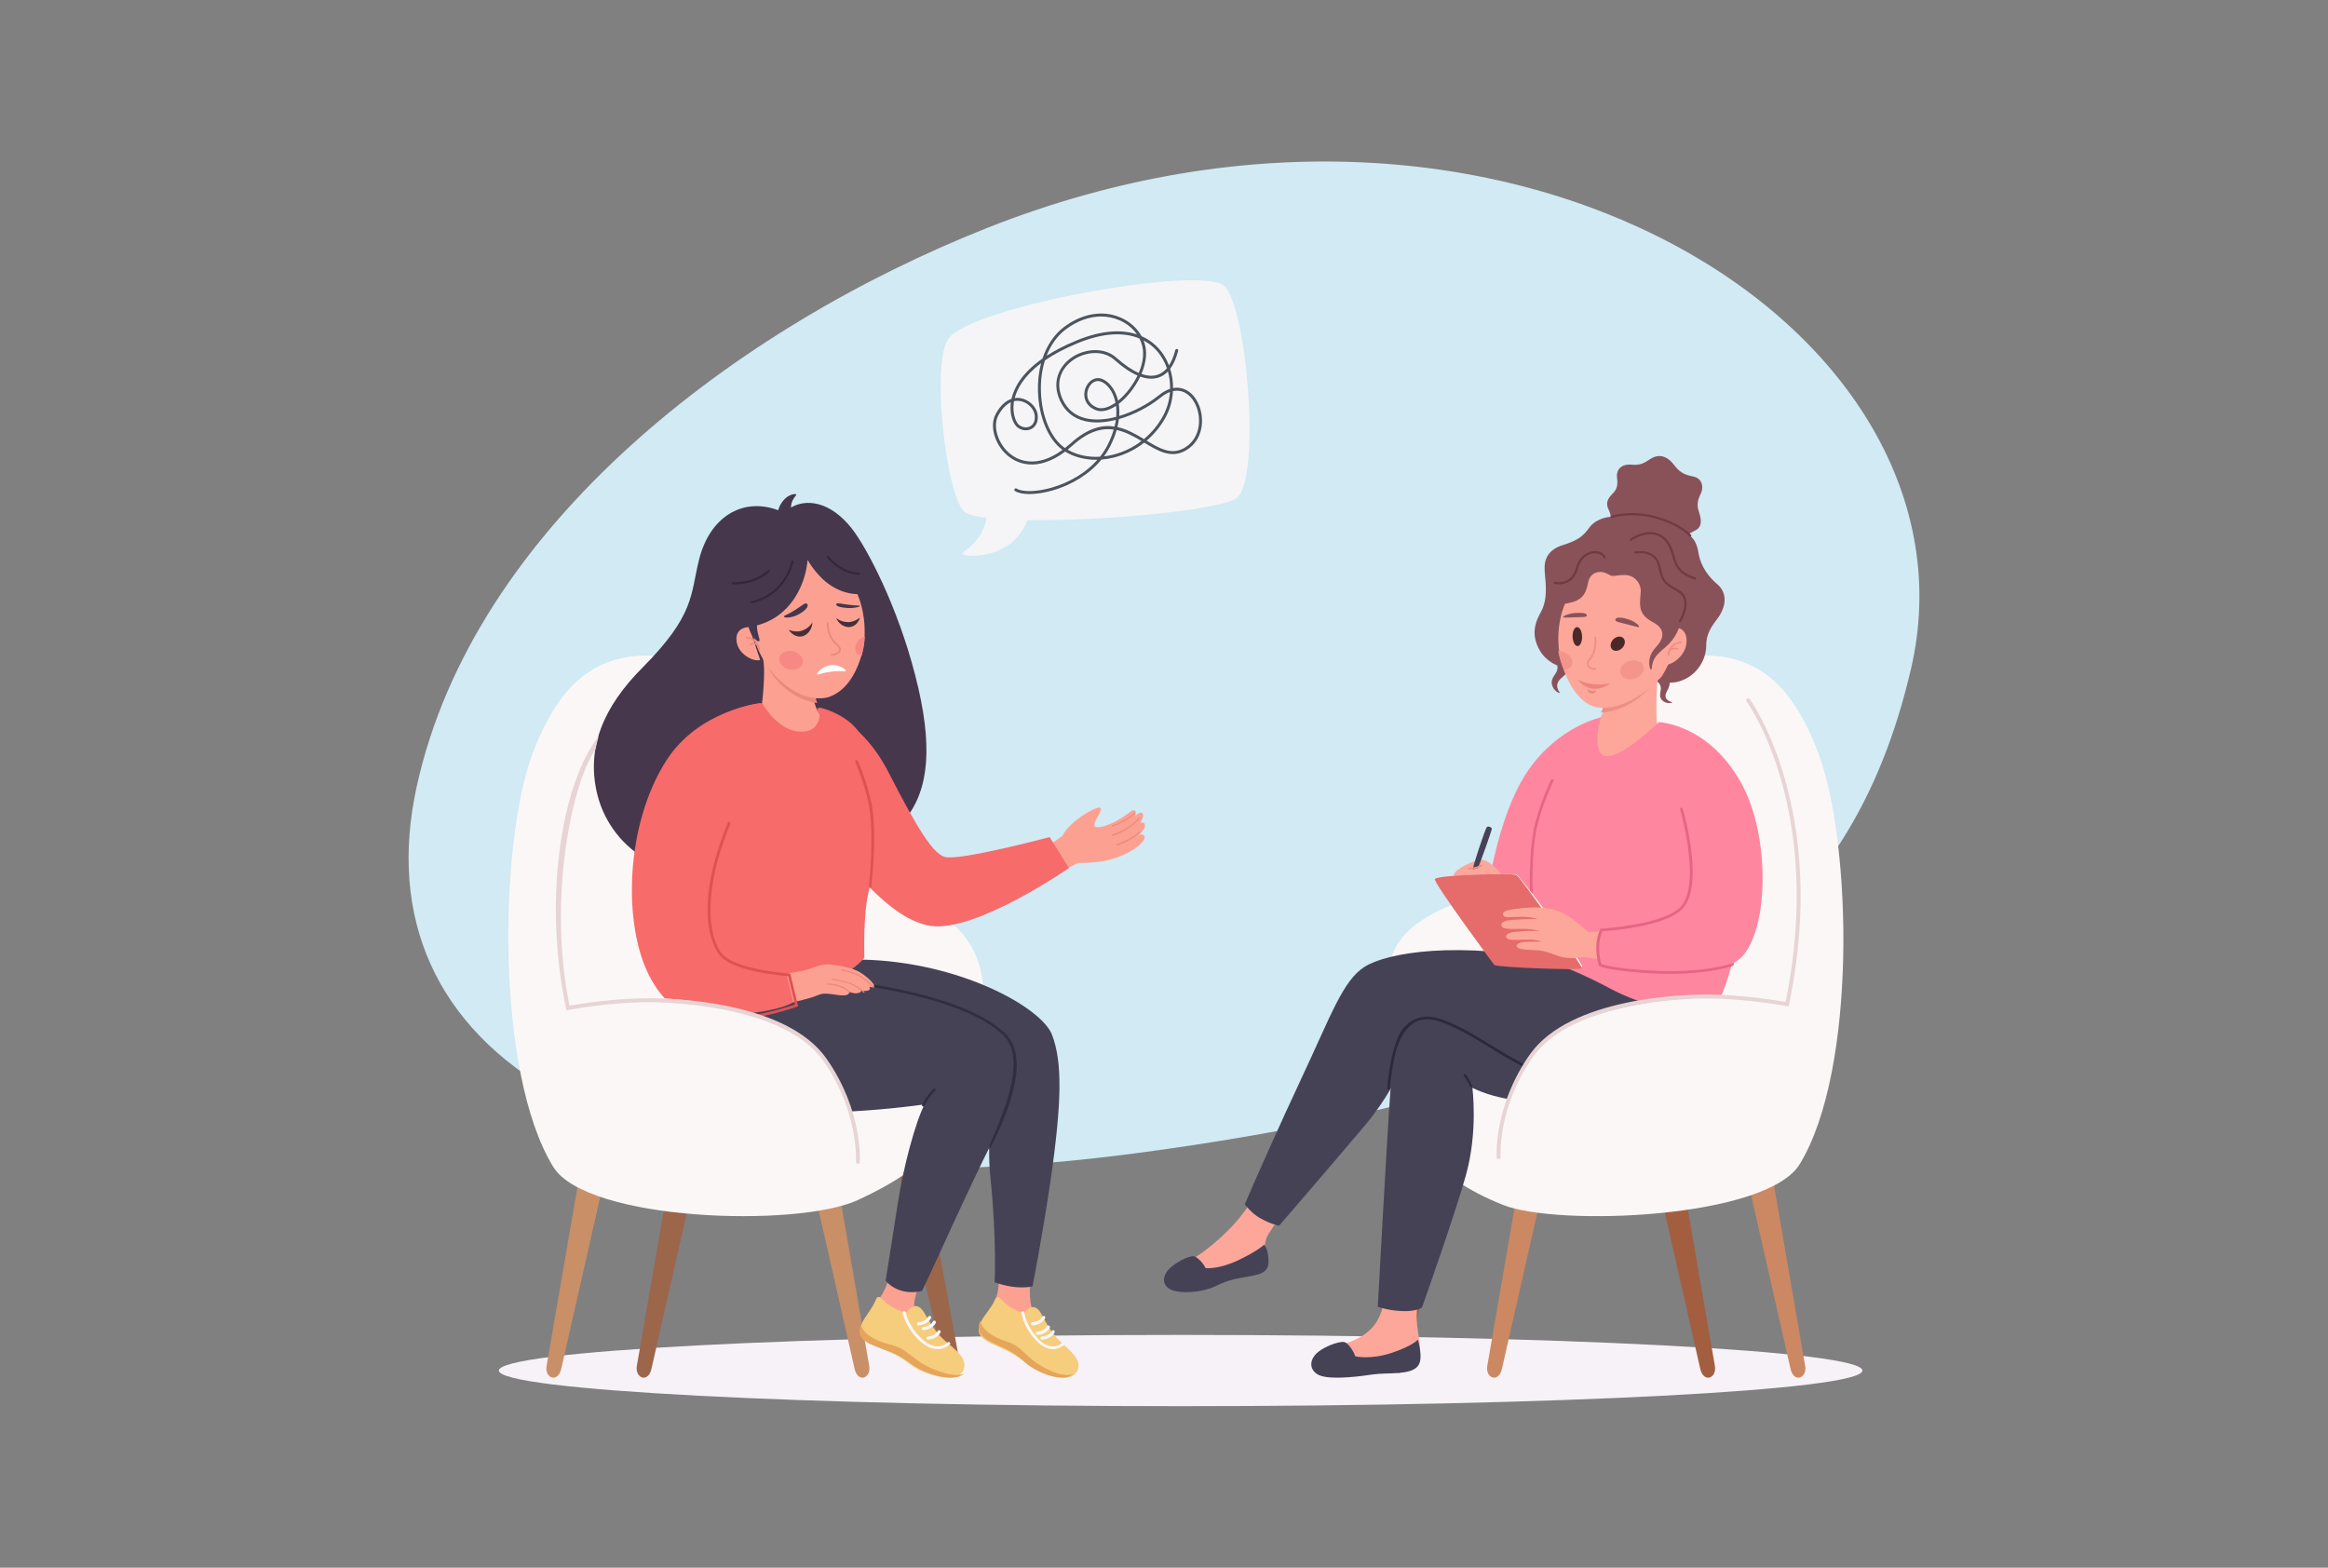<?xml version="1.0" encoding="UTF-8"?>
<svg width="490px" height="330px" viewBox="0 0 490 330" version="1.1" xmlns="http://www.w3.org/2000/svg" xmlns:xlink="http://www.w3.org/1999/xlink">
    <rect x="0" y="0" width="490" height="330" fill="#808080" stroke="none"/>
    <title>Artboard Copy 54</title>
    <g id="Artboard-Copy-54" stroke="none" stroke-width="1" fill="none" fill-rule="evenodd">
        <g id="21719112_December_18" transform="translate(86, 34)" fill-rule="nonzero">
            <path d="M306,254.5 C306,258.642 241.753,262 162.5,262 C83.247,262 19,258.642 19,254.5 C19,250.358 83.247,247 162.5,247 C241.753,247 306,250.358 306,254.5" id="Fill-1" fill="#F7F2F7"></path>
            <path d="M121.993,13.895 C69.075,34.799 13.728,76.734 1.701,131.605 C-10.342,186.549 41.668,223.783 154.424,208.58 C267.181,193.376 303.674,160.355 316.203,106.914 C332.812,36.067 231.661,-29.425 121.993,13.895" id="Fill-3" fill="#D1EAF4"></path>
            <path d="M171.645,26.165 C166.748,21.856 119.151,30.396 113.735,37.149 C109.948,41.871 112.994,69.435 116.814,73.565 C117.421,74.222 119.158,74.693 121.665,75.007 C120.697,80.375 116.386,82.134 116.521,82.569 C116.737,83.266 125.184,83.904 129.092,77.763 C129.594,76.974 129.983,76.218 130.298,75.495 C146.178,75.703 170.624,73.394 174.241,70.866 C179.451,67.225 176.541,30.475 171.645,26.165" id="Fill-4" fill="#F5F5F7"></path>
            <path d="M145.781,32.622 C143.3,32.622 140.719,33.541 138.331,35.327 C136.567,36.649 135.192,38.575 134.293,40.89 C135.986,39.795 138.052,38.71 140.568,37.675 C146.29,35.32 150.42,35.424 153.312,36.391 C152.434,35.123 151.151,34.071 149.596,33.402 C148.381,32.88 147.095,32.622 145.781,32.622 Z M154.252,44.711 C155.475,45.138 156.583,45.211 157.547,44.918 C158.332,44.681 159.02,44.21 159.609,43.51 C159.126,42.114 158.388,40.825 157.407,39.749 C156.782,39.062 155.894,38.289 154.694,37.655 C154.94,38.275 155.107,38.923 155.183,39.587 C155.367,41.215 154.982,43.002 154.252,44.711 Z M145.087,46.207 C144.136,46.207 143.22,47.089 142.928,48.308 C142.794,48.872 142.534,50.786 144.837,51.753 C145.874,52.187 147.269,51.835 148.789,50.758 C148.573,49.688 148.218,48.913 147.947,48.439 C147.055,46.874 145.905,46.261 145.193,46.211 C145.157,46.208 145.122,46.207 145.087,46.207 Z M149.467,51.029 C149.584,51.762 149.637,52.608 149.572,53.565 C152.651,52.653 155.693,50.999 157.939,49.177 C158.785,48.492 159.57,48.075 160.286,47.845 C160.309,46.607 160.153,45.374 159.825,44.2 C159.217,44.834 158.518,45.273 157.727,45.512 C156.624,45.846 155.37,45.762 153.998,45.273 C152.896,47.588 151.193,49.709 149.467,51.029 Z M144.539,40.312 C142.789,40.312 141.022,40.94 139.712,41.903 C136.999,43.896 136.231,46.942 137.658,50.052 C138.633,52.177 140.281,53.523 142.553,54.052 C144.482,54.504 146.705,54.328 148.935,53.743 C149.011,52.88 148.985,52.109 148.899,51.435 C147.289,52.503 145.777,52.82 144.596,52.324 C142.408,51.405 141.988,49.573 142.324,48.164 C142.696,46.608 143.947,45.508 145.236,45.592 C146.394,45.673 147.64,46.647 148.488,48.133 C148.754,48.6 149.098,49.34 149.333,50.345 C150.9,49.074 152.424,47.143 153.429,45.049 C151.936,44.412 150.315,43.319 148.603,41.787 C147.441,40.747 145.995,40.312 144.539,40.312 Z M127.432,50.453 C127.402,50.622 127.378,50.784 127.361,50.938 C127.089,53.273 127.91,55.038 128.55,55.496 C129.301,56.033 130.229,56.112 130.913,55.691 C131.625,55.256 131.937,54.383 131.771,53.294 C131.59,52.105 130.397,50.705 128.717,50.422 C128.281,50.349 127.851,50.36 127.432,50.453 Z M149.202,55.899 C151.224,56.337 153.053,57.385 154.781,58.421 C156.445,57.043 157.846,55.339 158.881,53.386 C159.683,51.872 160.137,50.2 160.256,48.516 C159.625,48.751 158.98,49.132 158.331,49.659 C155.973,51.569 152.759,53.298 149.509,54.22 C149.445,54.75 149.346,55.309 149.202,55.899 Z M133.951,41.86 C133.33,43.817 133.028,46.011 133.092,48.327 C133.238,53.637 135.228,58.336 138.161,60.308 C138.551,60.005 138.947,59.672 139.353,59.308 C142.91,56.11 145.919,55.383 148.591,55.786 C148.711,55.301 148.799,54.835 148.861,54.393 C146.611,54.957 144.372,55.113 142.411,54.656 C139.942,54.081 138.153,52.618 137.093,50.31 C135.258,46.311 137.052,43.087 139.343,41.403 C141.941,39.495 146.215,38.819 149.017,41.325 C150.689,42.822 152.257,43.882 153.682,44.49 C154.374,42.874 154.739,41.19 154.564,39.657 C154.469,38.818 154.216,38.005 153.827,37.249 C151.043,36.093 146.858,35.759 140.804,38.249 C137.973,39.414 135.729,40.637 133.951,41.86 Z M155.344,58.759 C158.016,60.364 160.345,61.699 162.836,60.513 C165.088,59.442 166.38,57.269 166.379,54.554 C166.378,51.91 165.098,49.455 163.268,48.587 C162.52,48.231 161.722,48.147 160.886,48.33 C160.789,50.177 160.309,52.016 159.429,53.675 C158.391,55.635 156.997,57.355 155.344,58.759 Z M149.037,56.524 C148.733,57.584 148.289,58.733 147.664,59.971 C147.299,60.694 146.866,61.393 146.37,62.065 C147.018,61.988 147.671,61.867 148.325,61.702 C150.495,61.154 152.51,60.17 154.263,58.833 C152.642,57.867 150.927,56.914 149.037,56.524 Z M138.722,60.657 C140.667,61.781 143.038,62.285 145.531,62.14 C146.148,61.362 146.679,60.544 147.109,59.692 C147.704,58.515 148.128,57.423 148.421,56.417 C145.905,56.069 143.084,56.788 139.769,59.768 C139.414,60.087 139.065,60.382 138.722,60.657 Z M126.768,50.675 C125.759,51.129 124.844,52.086 124.098,53.5 C122.881,55.8 124.119,59.607 126.747,61.647 C128.215,62.788 132.038,64.78 137.64,60.702 C134.641,58.557 132.62,53.745 132.471,48.344 C132.414,46.258 132.644,44.267 133.133,42.447 C129.496,45.17 128.086,47.842 127.577,49.797 C128.054,49.727 128.481,49.754 128.821,49.811 C130.575,50.106 132.14,51.595 132.386,53.201 C132.591,54.547 132.173,55.648 131.239,56.22 C130.34,56.769 129.143,56.683 128.188,56 C127.406,55.44 126.44,53.477 126.744,50.866 C126.75,50.804 126.759,50.74 126.768,50.675 Z M130.67,70 C129.383,70 128.324,69.79 127.642,69.37 C127.496,69.28 127.451,69.089 127.541,68.944 C127.631,68.798 127.823,68.755 127.969,68.842 C129.222,69.617 132.147,69.552 135.245,68.678 C139.179,67.571 142.619,65.461 144.991,62.782 C142.513,62.832 140.137,62.25 138.194,61.065 C132.156,65.579 127.967,63.38 126.365,62.137 C123.469,59.888 122.18,55.801 123.547,53.211 C124.61,51.201 125.83,50.311 126.899,49.958 C127.392,47.765 128.945,44.612 133.424,41.474 C134.345,38.691 135.899,36.374 137.959,34.832 C141.793,31.961 146.124,31.232 149.842,32.833 C151.79,33.671 153.342,35.075 154.27,36.76 C155.914,37.482 157.084,38.472 157.868,39.332 C158.812,40.369 159.541,41.591 160.05,42.915 C160.6,42.075 161.044,40.997 161.38,39.682 C161.422,39.517 161.586,39.415 161.758,39.459 C161.923,39.501 162.023,39.669 161.982,39.836 C161.577,41.418 161.016,42.688 160.301,43.637 C160.71,44.932 160.914,46.308 160.906,47.689 C161.98,47.489 162.872,47.712 163.535,48.026 C165.574,48.994 166.998,51.678 167,54.553 C167.001,57.518 165.581,59.895 163.103,61.073 C160.252,62.43 157.62,60.85 154.833,59.175 C152.971,60.638 150.81,61.714 148.478,62.303 C147.595,62.525 146.713,62.671 145.843,62.739 C143.384,65.721 139.678,68.075 135.414,69.274 C133.7,69.757 132.054,70 130.67,70 L130.67,70 Z" id="Fill-5" fill="#4D545E"></path>
            <path d="M290.854,254.073 L282,215 L287.309,215 L293.973,253.639 C294.301,256.194 291.523,257.151 290.854,254.073" id="Fill-8" fill="#CC8862"></path>
            <path d="M230.146,254.073 L239,215 L233.691,215 L227.027,253.639 C226.699,256.194 229.477,257.151 230.146,254.073" id="Fill-9" fill="#CC8862"></path>
            <path d="M271.852,254.07 L263,215 L268.297,215 L274.973,253.654 C275.3,256.204 272.52,257.142 271.852,254.07" id="Fill-10" fill="#A35E40"></path>
            <path d="M210.25,253.053 L220,207.326 L215.242,206 L207.025,252.921 C206.696,255.494 209.665,255.837 210.25,253.053" id="Fill-11" fill="#A35E40"></path>
            <path d="M268,179.52 L266.553,158.794 C251.187,150.487 222.993,150.817 210.711,161.703 C202.715,168.792 207.319,181 207.319,181 L268,179.52" id="Fill-12" fill="#FCF7F7"></path>
            <path d="M260.622,173.768 C260.622,173.768 251.141,128.38 256.546,115.574 C260.314,106.647 267.409,103.655 274.155,104.031 C283.709,104.562 291.245,109.721 296.824,124.81 C303.743,143.524 304.938,191.103 292.817,211.042 C285.847,222.508 241.822,224.247 230.302,219.618 C214.985,213.463 210.828,205.371 207.677,196.999 C203.815,186.738 207.833,178.825 207.833,178.825 L260.622,173.768" id="Fill-13" fill="#FCF7F7"></path>
            <path d="M275.475,88.992 C273.758,87.534 271.984,85.393 271.486,82.308 C271.16,80.293 270.407,79.142 269.332,78.545 C269.618,78.284 270.067,78.028 270.776,77.687 C272.478,76.871 272.033,75.045 271.561,73.641 C271.09,72.237 271.35,71.199 271.993,69.886 C272.575,68.697 272.443,66.723 270.374,66.301 C268.547,65.928 267.616,65.504 266.313,63.822 C264.708,61.748 262.944,61.56 261.262,62.676 C260.331,63.293 259.363,64.008 257.497,63.817 C255.245,63.586 254.159,64.887 254.35,66.522 C254.541,68.157 254.4,68.908 253.427,69.905 C252.385,70.974 251.848,71.88 252.652,73.431 C252.904,73.919 252.993,74.36 253.017,74.781 C251.125,74.953 249.398,75.798 248.484,77.113 C247.176,78.994 245.822,79.841 242.948,80.738 C240.074,81.634 239.201,83.448 239.11,85.174 C238.995,87.326 240.193,91.532 238.295,94.894 C236.668,97.774 236.571,100.123 238.023,102.799 C239.052,104.697 240.852,105.697 241.815,106.12 C241.815,106.127 241.817,106.132 241.818,106.139 C241.983,107.625 240.924,108.046 240.644,109.236 C240.365,110.426 241.42,111.829 242.39,111.891 C242.39,111.891 240.809,110.233 242.642,108.734 C243.514,108.021 244.044,107.337 244.298,106.727 C248.235,107.475 257.368,109.106 262.918,109.526 C262.979,109.581 263.078,109.713 263.17,109.821 C264.037,110.83 263.19,111.769 263.488,112.797 C263.787,113.825 265.226,114.25 266.04,113.853 C266.04,113.853 263.764,113.401 264.847,111.535 C265.259,110.826 265.437,110.213 265.465,109.699 C266.01,109.693 266.464,109.659 266.801,109.59 C270.822,108.766 273.092,105.102 273.118,102.066 C273.134,100.312 273.452,98.844 275.352,96.397 C277.599,93.503 277.459,90.677 275.475,88.992" id="Fill-14" fill="#895259"></path>
            <path d="M262.878,119.004 C262.878,119.004 259.296,125.905 253.004,125.999 C246.717,126.087 249.714,118.576 249.714,118.576 C249.714,118.576 250.613,117.875 251.376,116.009 C251.721,115.182 252.035,114.129 252.226,112.802 C252.49,111.042 252.546,108.806 252.183,106 L263,107.835 C263,107.835 262.845,108.652 262.699,111.922 C262.466,117.135 262.878,119.004 262.878,119.004" id="Fill-15" fill="#FCA79A"></path>
            <path d="M263,108 C263,108 261.062,112.494 255.558,114.903 C253.816,115.663 252.189,115.926 251,116 C251.356,115.191 251.681,114.16 251.877,112.862 L263,108" id="Fill-16" fill="#EF8E84"></path>
            <path d="M269.716,78.995 C269.662,78.983 269.613,78.953 269.578,78.907 C269.562,78.885 267.885,76.724 262.638,75.196 C257.401,73.67 253.351,75.01 253.311,75.024 C253.188,75.066 253.055,75.002 253.013,74.883 C252.971,74.764 253.035,74.634 253.156,74.592 C253.327,74.534 257.384,73.189 262.771,74.757 C268.19,76.335 269.885,78.543 269.955,78.636 C270.031,78.739 270.009,78.881 269.905,78.956 C269.848,78.996 269.779,79.008 269.716,78.995" id="Fill-17" fill="#703A44"></path>
            <path d="M265.948,98.01 C265.948,98.01 268.808,97.691 268.99,100.579 C269.213,104.091 265.473,106.381 264,105.947 L265.948,98.01" id="Fill-18" fill="#FCA79A"></path>
            <path d="M263.785,108.359 C263.785,108.359 257.181,115.963 250.043,114.898 C246.719,114.164 244.429,110.484 243.227,107.23 C242.685,105.764 242.4,104.63 242.338,104.362 C242.332,104.326 242.329,104.303 242.329,104.303 C242.276,103.992 242.232,103.676 242.191,103.37 C240.738,92.034 247.758,83.421 257.247,85.244 C266.616,87.26 270.139,98.144 263.785,108.359" id="Fill-19" fill="#FCA79A"></path>
            <path d="M244.866,106.031 C244.593,106.595 243.961,106.931 243.196,107 C242.691,105.931 242.116,104.257 242,103 C242.376,103.031 242.767,103.119 243.15,103.276 C244.557,103.843 245.328,105.078 244.866,106.031" id="Fill-20" fill="#F4958C"></path>
            <path d="M255.034,107.623 C255.26,108.673 256.548,109.244 257.909,108.9 C259.272,108.555 260.192,107.426 259.966,106.377 C259.74,105.328 258.452,104.756 257.091,105.1 C255.728,105.444 254.808,106.574 255.034,107.623" id="Fill-21" fill="#F4958C"></path>
            <path d="M246,109 C246,109 247.238,109.773 249.346,110.007 C251.513,110.247 253,109.777 253,109.777 C253,109.777 251.37,111.211 249.224,110.973 C247.212,110.75 246,109 246,109" id="Fill-22" fill="#ED847E"></path>
            <path d="M248,111 C248.359,111.209 248.669,111.384 248.989,111.442 C249.148,111.482 249.307,111.483 249.472,111.46 C249.64,111.447 249.805,111.381 250,111.339 C249.883,111.575 249.724,111.771 249.537,111.874 C249.352,111.994 249.145,112.022 248.945,111.984 C248.746,111.938 248.554,111.832 248.392,111.66 C248.229,111.492 248.087,111.275 248,111" id="Fill-23" fill="#ED847E"></path>
            <path d="M249.192,106.97 C248.832,106.9 248.457,106.704 248.222,106.387 C248.005,106.096 247.754,105.479 248.5,104.613 C249.989,102.885 249.594,100.23 249.589,100.204 C249.574,100.105 249.64,100.014 249.737,100.001 C249.834,99.99 249.924,100.058 249.94,100.157 C249.958,100.272 250.365,103.005 248.77,104.856 C248.464,105.21 248.169,105.727 248.502,106.175 C248.792,106.565 249.439,106.732 249.745,106.59 C249.834,106.55 249.939,106.59 249.982,106.681 C250.025,106.772 249.988,106.879 249.9,106.92 C249.713,107.006 249.457,107.022 249.192,106.97" id="Fill-24" fill="#EF8E84"></path>
            <path d="M243.005,95.934 C242.914,95.676 244.188,95.128 245.549,95.032 C247.097,94.923 248.13,95.086 247.987,95.63 C247.904,95.943 247.012,95.894 245.531,95.935 C244.146,95.973 243.049,96.06 243.005,95.934" id="Fill-25" fill="#895259"></path>
            <path d="M258.982,97.97 C259.157,97.692 258.034,96.771 256.677,96.355 C255.132,95.881 254.027,95.837 254,96.498 C253.984,96.879 254.909,97.023 256.406,97.402 C257.806,97.758 258.897,98.106 258.982,97.97" id="Fill-26" fill="#895259"></path>
            <path d="M267.996,101.128 C267.974,101.04 267.873,100.984 267.769,101.004 C265.018,101.503 265,103.816 265,103.839 C265.001,103.923 265.076,103.992 265.172,103.999 C265.179,104 265.186,104 265.192,104 C265.297,103.999 265.382,103.927 265.382,103.838 C265.382,103.829 265.387,103.475 265.561,103.032 C265.572,103.015 265.942,102.458 267.054,102.754 C267.155,102.781 267.262,102.732 267.294,102.647 C267.326,102.563 267.269,102.471 267.168,102.445 C266.617,102.299 266.204,102.331 265.901,102.425 C266.254,101.954 266.845,101.502 267.849,101.32 C267.952,101.301 268.018,101.215 267.996,101.128" id="Fill-27" fill="#EF8E84"></path>
            <path d="M265.929,88.21 C260.813,80.79 250.714,78.424 244.199,84.317 C240.262,87.877 238.854,94.321 241.007,98.952 C241.007,98.952 239.998,93.629 242.963,93.169 C246.359,92.642 247.638,91.868 248.228,88.782 C248.519,87.255 249.326,86.572 250.469,86.412 C251.806,86.223 252.841,87.205 253.326,87.236 C253.953,87.277 255.627,86.843 256.866,87.151 C258.324,87.514 259.516,88.999 259.338,90.76 C259.026,93.847 258.988,95.419 262.019,97.041 C264.666,98.458 264.184,100.482 262.595,102.167 C261.072,103.782 260.927,105.41 261.302,106.661 C261.465,107.201 261.629,106.999 261.656,106.72 C261.853,104.623 262.536,103.923 264.513,102.261 C268.837,98.625 268.937,92.573 265.929,88.21" id="Fill-28" fill="#895259"></path>
            <path d="M253.151,101.189 C252.789,101.999 253.1,102.795 253.845,102.967 C254.591,103.139 255.487,102.622 255.849,101.812 C256.211,101.001 255.9,100.205 255.156,100.033 C254.41,99.861 253.513,100.378 253.151,101.189" id="Fill-29" fill="#4C2928"></path>
            <path d="M246.999,100.03 C247.018,101.135 246.586,102.016 246.034,102 C245.481,101.983 245.019,101.074 245.001,99.97 C244.982,98.865 245.414,97.983 245.966,98 C246.518,98.017 246.981,98.926 246.999,100.03" id="Fill-30" fill="#4C2928"></path>
            <path d="M267.585,96.999 C267.549,96.996 267.514,96.986 267.481,96.966 C267.37,96.901 267.335,96.76 267.402,96.652 C267.417,96.627 268.946,94.136 268.421,92.202 C268.227,91.49 267.77,90.933 267.062,90.549 C264.117,88.95 263.697,88.392 262.972,85.128 C262.239,81.824 258.439,82.491 258.279,82.521 C258.15,82.546 258.029,82.464 258.004,82.34 C257.98,82.216 258.063,82.096 258.19,82.072 C258.234,82.064 262.6,81.288 263.43,85.031 C264.129,88.178 264.453,88.608 267.29,90.149 C268.114,90.596 268.647,91.248 268.874,92.087 C269.449,94.21 267.871,96.782 267.803,96.89 C267.756,96.966 267.67,97.006 267.585,96.999" id="Fill-31" fill="#703A44"></path>
            <path d="M270.765,88 C270.74,88 270.714,87.995 270.688,87.987 C267.003,86.746 266.498,84.953 265.963,83.053 C265.713,82.163 265.453,81.243 264.832,80.356 C264.103,79.316 263.173,78.697 262.07,78.513 C259.755,78.127 257.397,79.787 257.374,79.803 C257.27,79.879 257.123,79.857 257.046,79.756 C256.969,79.655 256.991,79.512 257.095,79.438 C257.197,79.365 259.634,77.649 262.147,78.065 C263.381,78.27 264.416,78.954 265.22,80.101 C265.886,81.05 266.156,82.008 266.416,82.934 C266.939,84.792 267.391,86.396 270.843,87.558 C270.965,87.599 271.03,87.729 270.987,87.847 C270.953,87.941 270.862,88 270.765,88" id="Fill-32" fill="#703A44"></path>
            <path d="M242.163,89 C241.597,89 241.202,88.894 241.171,88.886 C241.046,88.851 240.973,88.725 241.009,88.605 C241.044,88.484 241.175,88.415 241.3,88.448 C241.314,88.452 242.639,88.801 243.862,88.13 C244.739,87.649 245.362,86.762 245.71,85.496 C246.36,83.139 248.021,82.154 249.358,82.018 C250.51,81.902 251.535,82.364 251.974,83.197 C252.034,83.309 251.987,83.446 251.871,83.502 C251.754,83.559 251.613,83.514 251.553,83.403 C251.204,82.739 250.363,82.373 249.408,82.469 C248.227,82.59 246.755,83.479 246.166,85.613 C245.783,87.004 245.084,87.985 244.09,88.528 C243.405,88.903 242.706,89 242.163,89" id="Fill-33" fill="#703A44"></path>
            <path d="M178.051,218 C178.051,218 175.713,221.619 173.424,224.03 C171.136,226.44 167.798,229.536 163.552,231.891 C160.311,233.688 159.472,237.545 165.146,236.935 C170.82,236.326 178.04,233.311 179.355,231.626 C180.671,229.941 179.635,227.999 181.024,225.715 C182.412,223.432 184,221.465 184,221.465 L178.051,218" id="Fill-34" fill="#FCA79A"></path>
            <path d="M205.876,235 C205.876,235 205.903,237.876 204.982,241.332 C204.113,244.593 202.127,247.199 197.165,248.816 C193.735,249.934 192.092,253.4 197.497,254.714 C202.002,255.808 211.488,253.575 212.575,251.231 C213.488,249.266 212.008,246.315 212.195,242.474 C212.371,238.857 213,235.736 213,235.736 L205.876,235" id="Fill-35" fill="#FCA79A"></path>
            <path d="M274.99,176.676 C274.99,176.676 276.056,197.499 256.189,197.573 C236.739,197.646 228.759,187.96 221.87,183.983 C214.981,180.007 212.924,180.892 212.551,181.184 C212.179,181.476 210.369,192.176 201.177,203.033 C191.987,213.891 183.235,224 183.235,224 C183.235,224 181.405,223.711 179.043,222.313 C177.383,221.331 176,219.517 176,219.517 C177.491,215.961 183.308,202.812 187.967,192.906 C194.164,179.727 196.649,172.362 201.268,169.482 C205.887,166.601 220.594,163.825 243.378,168.524 L274.99,176.676" id="Fill-36" fill="#454256"></path>
            <path d="M255,196.888 C255,196.888 253.914,197.047 251.858,197.164 C251.858,197.164 234.621,200.299 223.907,194.984 C223.907,194.984 225.143,204.148 222.539,213.42 C220.259,221.491 214.641,237.447 213.303,241.227 C213.303,241.227 212.154,242.159 208.85,241.976 C205.994,241.819 204,241.069 204,241.069 C204,241.069 205.89,206.069 206.652,195.71 C206.661,195.652 206.67,195.577 206.677,195.485 C206.786,193.989 206.918,192.594 207.076,191.308 C207.076,191.299 207.076,191.299 207.076,191.299 C207.415,188.501 207.888,186.179 208.568,184.341 C209.696,181.3 211.387,179.555 214.032,179.111 C223.608,177.499 242.595,193.881 255,196.888" id="Fill-37" fill="#454256"></path>
            <path d="M197.741,249.019 C198.215,249.508 198.844,250.32 199.274,251.514 C199.274,251.514 202.516,252.259 206.952,250.772 C211.387,249.287 212.427,248 212.427,248 C212.427,248 212.889,249.364 212.987,251.112 C213.089,252.908 212.655,254.5 209.311,254.893 C205.969,255.285 205.584,254.93 202.015,255.45 C198.823,255.916 193.011,256.51 191.174,255.217 C189.37,253.946 189.878,252.04 191.134,250.856 C192.152,249.897 194.41,248.778 196.239,248.503 C196.789,248.42 197.185,248.448 197.741,249.019" id="Fill-38" fill="#454256"></path>
            <path d="M166.016,230.814 C166.531,231.211 167.231,231.888 167.783,232.949 C167.783,232.949 170.502,233.235 174.616,231.286 C178.73,229.336 180.084,228 180.084,228 C180.084,228 180.812,228.874 180.938,230.517 C181.069,232.222 181.319,233.836 177.797,234.513 C174.275,235.19 173.064,235.174 169.89,236.719 C167.058,238.098 162.308,238.407 160.385,237.433 C158.495,236.475 158.768,234.632 159.844,233.368 C160.718,232.343 162.771,231.012 164.506,230.523 C165.028,230.376 165.414,230.352 166.016,230.814" id="Fill-39" fill="#454256"></path>
            <path d="M252,196.926 L251.994,196.932 C251.483,196.955 250.915,196.983 250.283,197 C247.586,196.23 241.548,194.184 235.011,190.789 C232.147,189.3 229.739,187.831 227.408,186.409 C223.917,184.279 220.901,182.437 217.288,181.112 C211.812,179.1 209.268,182.818 208.016,186.641 C207.024,189.669 206.509,195.287 206.509,195.287 L206,195.313 C206,195.092 206.284,189.089 208.252,184.357 C209.391,181.618 212.45,178.737 217.496,180.585 C221.161,181.927 224.201,183.781 227.716,185.928 C230.036,187.344 232.437,188.806 235.284,190.285 C242.639,194.11 250.028,196.445 252,196.926" id="Fill-40" fill="#2B293A"></path>
            <path d="M224,195 C223.707,194.864 223.419,194.703 223.419,194.703 C223.101,193.995 222.615,193.024 222,192.361 L222.331,192 C223.314,193.061 223.703,194.278 224,195" id="Fill-41" fill="#2B293A"></path>
            <path d="M251,117 C251,117 242.108,118.848 235.688,128.12 C229.058,137.693 226.557,155.098 226,162.691 L233.937,164 C235.627,163.178 238.903,155.266 240.853,149.383 L251,117" id="Fill-42" fill="#FF869F"></path>
            <path d="M281,144.935 C280.988,152.963 280.583,160.194 279,167.059 C278.971,167.213 278.93,167.368 278.895,167.523 C278.872,167.621 278.849,167.717 278.826,167.809 C278.797,167.941 278.762,168.073 278.727,168.204 C278.698,168.314 278.669,168.422 278.64,168.531 C278.588,168.754 278.53,168.978 278.466,169.196 C277.59,172.456 276.425,175.637 274.889,178.788 C274.889,178.788 265.025,180.535 252.737,173.998 C241.535,168.033 235.643,167.259 235.643,167.259 C235.643,167.259 236.49,159.896 235.812,154.705 C235.133,149.52 234.559,146.076 235.475,137.951 C236.247,131.183 238.316,127.184 241.767,123.334 C245.084,119.638 250.667,118 250.667,118 C250.667,118 249.125,124.497 251.821,125.116 C255.109,125.872 262.978,118.171 262.978,118.171 C262.978,118.171 273.114,120.526 277.423,128.886 C279.597,133.109 281.006,138.896 281,144.935" id="Fill-43" fill="#FF869F"></path>
            <path d="M236.445,157 C236.303,156.997 236.185,156.883 236.174,156.734 C236.167,156.649 235.528,148.061 236.743,141.081 C237.61,136.092 240.445,130.218 240.473,130.158 C240.542,130.016 240.708,129.96 240.847,130.031 C240.984,130.102 241.039,130.275 240.97,130.418 C240.942,130.476 238.144,136.277 237.29,141.183 C236.089,148.091 236.722,156.603 236.729,156.688 C236.741,156.848 236.627,156.986 236.473,156.999 C236.464,157 236.455,157 236.445,157" id="Fill-44" fill="#E56584"></path>
            <path d="M230,150.023 C230,150.023 227.594,146.995 225.858,147 C224.122,147.005 220.322,149.007 220.027,150.005 C219.81,150.742 220.957,152 220.957,152 L230,150.023" id="Fill-45" fill="#FCA79A"></path>
            <path d="M226.952,140.102 C226.625,140.425 223.891,148.652 224.003,149 L225.021,148.758 C225.276,148.527 228.039,140.729 228,140.429 C227.96,140.13 227.216,139.841 226.952,140.102" id="Fill-46" fill="#454256"></path>
            <path d="M223.882,148.971 C223.677,148.991 223.457,149.001 223.221,149 C223.099,148.999 222.999,148.916 223,148.813 C223.001,148.71 223.1,148.628 223.223,148.628 C224.809,148.636 225.623,148.052 225.631,148.046 C225.724,147.979 225.864,147.986 225.944,148.062 C226.025,148.139 226.017,148.257 225.926,148.324 C225.893,148.348 225.214,148.845 223.882,148.971" id="Fill-47" fill="#EF8E84"></path>
            <path d="M216,151.465 C216,151.465 216.307,150.834 216.536,150.749 C216.766,150.664 221.443,150.271 224.581,150.111 C227.718,149.952 232.971,149.99 233.209,150.065 C233.447,150.141 238.321,156.299 240.804,159.845 C243.287,163.391 246.969,169.129 246.998,169.274 C247.027,169.419 246.743,170 246.743,170 L232.778,151.156 L216,151.465" id="Fill-48" fill="#FCF7F7"></path>
            <path d="M228.526,169.144 C228.526,169.144 215.793,151.956 216.003,151.058 C216.213,150.16 232.137,149.728 233.147,150.184 C234.157,150.639 247.021,169.35 247,169.833 C246.978,170.317 229.495,169.644 228.526,169.144" id="Fill-49" fill="#E56C6A"></path>
            <path d="M251.76,168 C251.76,168 248.523,167.654 247.571,167.493 C246.619,167.332 244.71,168.201 241.86,167.18 C239.01,166.159 238.495,166.069 237.192,166.015 C235.887,165.962 233.703,165.887 233.309,165.38 C232.914,164.873 233.632,164.261 235.42,164.239 C237.208,164.216 238.467,164.219 238.467,164.219 C238.467,164.219 237.615,163.804 235.961,163.796 C234.171,163.786 232.592,163.959 231.678,163.748 C230.595,163.498 230.68,162.433 232.691,162.183 C234.703,161.933 237.179,161.855 238.042,162.052 C238.042,162.052 237.018,161.53 234.849,161.535 C232.811,161.54 230.92,161.625 230.382,161.286 C229.844,160.947 229.703,160.169 231.117,159.807 C232.53,159.445 237.584,159.445 237.584,159.445 C237.584,159.445 236.217,159.002 234.467,158.988 C233.063,158.976 231.655,159.144 230.975,159.028 C230.297,158.914 229.796,158.005 231.395,157.606 C232.995,157.207 236.322,156.95 237.453,157.008 C238.584,157.067 240.886,157.111 243.144,158.293 C245.402,159.475 247.961,162.016 248.343,162.139 C248.726,162.26 252,162.007 252,162.007 C252,162.007 251.043,164.342 251.76,168" id="Fill-50" fill="#FCA79A"></path>
            <path d="M263.068,118 C263.068,118 273.597,118.289 280.559,130.946 C286.375,141.519 286.4,160.175 281.094,166.893 C275.139,174.431 250.562,169.286 250.562,169.286 C250.562,169.286 249.169,164.648 250.769,161.96 C250.769,161.96 266.318,159.756 269.799,155.855 C273.916,151.242 263.068,118 263.068,118" id="Fill-51" fill="#FF869F"></path>
            <path d="M278.839,169.278 C277.556,169.715 272.997,171 265.56,171 C264.728,171 263.861,170.983 262.953,170.943 C253.308,170.546 250.787,169.442 250.684,169.391 L250.568,169.339 L250.534,169.224 C250.476,169.058 249.204,165.171 250.805,161.642 L250.88,161.486 L251.054,161.476 C251.175,161.469 263.404,160.751 267.432,157.181 C272.368,152.812 267.681,136.533 267.629,136.366 C267.588,136.217 267.675,136.056 267.825,136.01 C267.981,135.97 268.143,136.056 268.184,136.205 C268.386,136.889 273.021,153.002 267.82,157.612 C263.861,161.119 252.862,161.935 251.262,162.039 C250.007,164.976 250.845,168.241 251.042,168.914 C251.631,169.127 254.597,170.023 262.976,170.368 C273.304,170.793 278.942,168.695 279,168.673 C279,168.673 278.902,169.06 278.839,169.278" id="Fill-52" fill="#E56584"></path>
            <path d="M288,211.383 L287.44,177.181 C276.28,174.42 243.444,175.707 234.916,189.718 C227.307,202.221 228.018,215 228.018,215 L288,211.383" id="Fill-53" fill="#FCF7F7"></path>
            <path d="M229.431,210 C229.217,210 229.035,209.834 229.019,209.618 C229.012,209.512 228.321,198.921 236.004,187.979 C244.442,175.965 268.409,175.345 273.127,175.343 C273.138,175.343 273.148,175.343 273.158,175.343 C280.582,175.343 288.043,176.59 289.831,176.909 C298.119,136.453 281.793,113.883 281.626,113.659 C281.49,113.476 281.529,113.217 281.713,113.081 C281.896,112.946 282.156,112.984 282.291,113.166 C282.459,113.394 299.111,136.411 290.559,177.473 L290.477,177.872 L290.076,177.794 C289.992,177.778 281.547,176.17 273.159,176.17 C273.148,176.17 273.138,176.17 273.127,176.17 C270.279,176.17 245.058,176.527 236.682,188.454 C229.166,199.156 229.837,209.453 229.845,209.556 C229.862,209.784 229.69,209.982 229.463,210 C229.452,210 229.441,210 229.431,210" id="Fill-54" fill="#E8D4D4"></path>
            <path d="M32.146,254.073 L41,215 L35.691,215 L29.027,253.639 C28.699,256.195 31.477,257.15 32.146,254.073" id="Fill-55" fill="#C98F67"></path>
            <path d="M93.866,254.084 L85,215 L90.298,215 L96.973,253.64 C97.3,256.188 94.534,257.151 93.866,254.084" id="Fill-56" fill="#C98F67"></path>
            <path d="M51.127,254.096 L60,215 L54.703,215 L48.027,253.625 C47.7,256.17 50.459,257.162 51.127,254.096" id="Fill-57" fill="#9C664B"></path>
            <path d="M112.743,253.082 L103,211.978 L107.794,208 L115.971,252.652 C116.316,255.194 113.447,256.145 112.743,253.082" id="Fill-58" fill="#9C664B"></path>
            <path d="M56,180.072 L57.547,156.939 C72.878,147.589 103.422,149.407 115.584,161.489 C123.504,169.356 120.401,181 120.401,181 L56,180.072" id="Fill-59" fill="#FCF7F7"></path>
            <path d="M62.422,173.74 C62.422,173.74 71.949,128.37 66.518,115.569 C62.733,106.646 55.603,103.656 48.824,104.031 C39.225,104.562 31.652,109.719 26.047,124.801 C19.094,143.509 18.247,191.664 30.426,211.594 C37.429,223.056 81.781,224.493 94.541,218.62 C109.596,211.69 113.497,205.494 116.663,197.126 C120.545,186.867 119.97,180.334 119.97,180.334 L62.422,173.74" id="Fill-60" fill="#FCF7F7"></path>
            <path d="M107.316,110.941 C103.92,96.098 97.571,83.315 93.954,78.155 C89.903,72.376 84.555,70.5 80.477,72.83 C80.524,71.739 80.949,70.98 81.426,70.431 C81.609,70.222 81.733,69.99 81.356,70 C79.57,70.052 78.173,71.918 77.798,73.399 C70.092,70.561 63.36,75.002 61.161,83.718 C59.282,91.171 60.354,95.358 49.198,106.568 C41.093,114.711 37.293,123.383 39.729,133.251 C42.089,142.807 52.15,154.496 77.12,150.012 C101.44,145.644 113.727,138.958 107.316,110.941" id="Fill-61" fill="#46374C"></path>
            <path d="M109,233.314 C109,233.314 104.991,240.05 106.912,243.306 C106.912,243.306 104.363,245.984 100.93,244.605 C98.946,243.809 98,240.388 98,240.388 C101.205,238.069 101.936,231 101.936,231 L109,233.314" id="Fill-62" fill="#FCA192"></path>
            <path d="M131.391,231.884 C131.391,231.884 129.611,239.567 132,243.297 C132,243.297 129.881,245.644 125.965,244.827 C123.702,244.356 122,242.616 122,242.616 C125.29,238.523 124.15,231 124.15,231 L131.391,231.884" id="Fill-63" fill="#FCA192"></path>
            <path d="M76,170.338 L95.493,168 C116.146,168.471 133.238,178.115 135.424,183.807 C137.599,189.47 137.554,197.761 135.091,214.693 C133.429,226.116 131.321,236.781 131.321,236.781 C131.321,236.781 128.152,237.653 123.351,235.918 C123.351,235.918 123.826,227.043 122.454,213.732 C121.572,205.17 123.265,197.768 123.29,195.12 L76,170.338" id="Fill-64" fill="#454256"></path>
            <path d="M122.984,206.051 C117.363,217.204 110.538,232.776 108.057,237.746 C108.057,237.746 103.473,239.089 100.408,235.599 C100.408,235.599 101.175,230.853 102.978,219.24 C104.179,211.459 106.743,201.97 108.623,198.467 C108.623,198.467 81.793,202.447 70.526,198.143 C59.76,194.03 58.228,182.278 58.034,179.223 C58.016,178.941 58.005,178.735 58.003,178.609 C58.001,178.511 58,178.465 58,178.465 C61.485,173.451 66.685,170.537 79.855,171.06 C80.049,171.067 80.249,171.074 80.449,171.088 C82.873,171.199 85.551,171.426 88.534,171.771 C88.534,171.771 113.013,175.936 121.035,180.691 C131.146,186.69 128.846,194.428 122.984,206.051" id="Fill-65" fill="#454256"></path>
            <path d="M122.277,208 L122.261,207.039 C125.891,198.975 129.928,188.448 125.119,183.88 C115.446,174.694 88.273,172.594 88,172.575 L88.042,172 C88.317,172.02 115.689,174.135 125.509,183.46 C130.595,188.291 127.071,198.679 122.277,208" id="Fill-66" fill="#302F3F"></path>
            <path d="M108.445,199 L108,198.706 C108.036,198.607 109.171,196.27 110.669,195 L111,195.491 C109.622,196.659 108.453,198.977 108.445,199" id="Fill-67" fill="#302F3F"></path>
            <path d="M153.772,141.723 C153.772,141.723 155.273,140.309 154.956,139.513 C154.718,138.913 153.928,139.215 153.928,139.215 C154.35,138.761 154.971,137.506 154.379,137.118 C153.874,136.786 152.857,137.845 152.857,137.845 C152.857,137.845 153.421,136.851 152.763,136.587 C152.2,136.361 151.642,137.341 148.975,138.804 C146.449,140.188 144.512,140.378 144.391,139.842 C144.133,138.707 146.311,136.546 145.562,136.04 C144.92,135.608 139.181,138.743 137.591,141.988 L129,147.974 C129.095,151.482 132.368,152 132.368,152 C134.623,150.784 138.493,148.849 140.867,147.672 C140.867,147.672 144.839,147.706 147.521,146.989 C152.293,145.715 154.924,143.243 154.922,142.328 C154.919,141.413 153.772,141.723 153.772,141.723" id="Fill-68" fill="#FCA192"></path>
            <path d="M148.109,140 L148,139.764 C148.034,139.753 150.869,138.917 152.864,137 L153,137.073 C151.669,138.796 148.249,139.954 148.109,140" id="Fill-69" fill="#EA8A7D"></path>
            <path d="M148.064,142 L148,141.701 C148.033,141.692 151.45,140.791 153.823,138 L154,138.183 C151.563,141.048 148.098,141.992 148.064,142" id="Fill-70" fill="#EA8A7D"></path>
            <path d="M149.089,144 L149,143.699 C149.029,143.69 152.241,142.685 153.834,141 L154,141.175 C152.348,142.922 149.211,143.963 149.089,144" id="Fill-71" fill="#EA8A7D"></path>
            <path d="M139,148.717 C139,148.717 119.527,162.219 109.967,160.911 C105.525,160.297 100.965,156.766 97.254,153.01 C97.077,152.83 96.899,152.644 96.728,152.464 C92.287,147.844 89.187,143.067 89.187,143.067 L86,115 C86,115 94.881,116.6 100.991,128.518 C107.106,140.441 110.296,145.595 112.828,146.377 C115.812,147.305 134.932,142.203 134.932,142.203 L139,148.717" id="Fill-72" fill="#F76B6B"></path>
            <path d="M74,116.169 C74,116.169 75.753,122.268 81.902,122.952 C88.045,123.628 86.919,116.966 86.919,116.966 C86.919,116.966 86.101,116.172 85.517,114.21 C85.252,113.341 85.036,112.246 84.966,110.884 C84.86,109.077 85.001,106.808 85.601,104 L74.625,104.799 C74.625,104.799 74.937,105.688 74.794,109.014 C74.566,114.314 74,116.169 74,116.169" id="Fill-73" fill="#FCA192"></path>
            <path d="M75,105 C75,105 76.423,109.66 81.617,112.52 C83.26,113.423 84.837,113.824 86,114 C85.725,113.169 85.501,112.122 85.428,110.819 L75,105" id="Fill-74" fill="#EA8A7D"></path>
            <path d="M71.677,98 C71.677,98 68.987,97.924 69,100.506 C69.016,103.645 72.652,105.41 74,104.918 L71.677,98" id="Fill-75" fill="#FCA192"></path>
            <path d="M75.86,106.748 C75.86,106.748 81.559,114.352 88.256,112.788 C92.124,111.547 94.09,107.728 95.06,104.807 C95.134,104.583 95.204,104.36 95.266,104.146 C95.697,102.666 95.862,101.52 95.902,101.252 C95.905,101.215 95.906,101.193 95.906,101.193 C95.935,100.881 95.953,100.567 95.97,100.262 C96.527,88.968 89.24,80.973 80.367,83.453 C71.622,86.115 69.089,97.123 75.86,106.748" id="Fill-76" fill="#FCA192"></path>
            <path d="M94.136,103.158 C94.364,103.692 94.837,103.981 95.388,104 C95.684,102.919 95.993,101.24 96,100 C95.733,100.054 95.459,100.165 95.195,100.344 C94.223,100.99 93.747,102.251 94.136,103.158" id="Fill-77" fill="#F78984"></path>
            <path d="M82.986,105.443 C82.839,106.52 81.607,107.195 80.235,106.95 C78.862,106.705 77.868,105.634 78.014,104.557 C78.161,103.48 79.393,102.806 80.765,103.05 C82.138,103.295 83.132,104.366 82.986,105.443" id="Fill-78" fill="#F78984"></path>
            <path d="M89.789,103.937 C90.194,103.833 90.598,103.601 90.826,103.262 C91.035,102.951 91.24,102.308 90.264,101.509 C88.317,99.915 88.411,97.216 88.412,97.189 C88.416,97.089 88.328,97.004 88.215,97 C88.102,96.998 88.006,97.076 88.002,97.175 C87.997,97.293 87.901,100.071 89.987,101.777 C90.386,102.105 90.796,102.596 90.474,103.075 C90.194,103.493 89.473,103.721 89.102,103.608 C88.995,103.575 88.878,103.626 88.841,103.721 C88.804,103.816 88.862,103.92 88.968,103.952 C89.195,104.022 89.492,104.014 89.789,103.937" id="Fill-79" fill="#EA8A7D"></path>
            <path d="M83.261,79 C83.261,79 67.963,80.507 71.543,97.941 C71.543,97.941 71.806,98.844 72.122,99.414 C72.606,100.288 73.438,101.216 73.788,100.955 C74.143,100.689 73.29,99.417 73.328,97.642 C75.406,97.119 78.874,95.672 81.403,91.647 C83.132,88.897 83.781,86.077 83.99,83.859 C84.464,84.723 85.186,85.773 86.288,87.001 C90.388,91.574 95,91.045 95,91.045 C94.42,79.873 83.261,79 83.261,79" id="Fill-80" fill="#46374C"></path>
            <path d="M92.869,86.663 C93.964,87.002 94.721,87.001 94.788,87 C94.907,86.999 95.001,86.899 95,86.776 C94.998,86.654 94.901,86.556 94.783,86.557 C94.749,86.558 91.326,86.552 88.376,83.075 C88.297,82.984 88.162,82.974 88.073,83.055 C87.984,83.135 87.975,83.275 88.053,83.367 C89.74,85.355 91.55,86.256 92.869,86.663" id="Fill-81" fill="#332738"></path>
            <path d="M74.27,87.604 C75.334,87.003 75.891,86.426 75.94,86.374 C76.025,86.284 76.019,86.142 75.926,86.059 C75.832,85.975 75.686,85.982 75.6,86.072 C75.575,86.098 73.049,88.702 68.238,88.545 C68.11,88.541 68.004,88.638 68,88.762 C67.995,88.886 68.095,88.989 68.222,88.993 C70.973,89.082 72.99,88.326 74.27,87.604" id="Fill-82" fill="#332738"></path>
            <path d="M72.258,92.997 C72.263,92.996 72.269,92.995 72.275,92.993 C79.709,91.218 80.985,84.319 80.997,84.249 C81.017,84.133 80.936,84.023 80.816,84.003 C80.695,83.984 80.581,84.062 80.56,84.178 C80.549,84.245 79.315,90.873 72.168,92.579 C72.05,92.607 71.978,92.723 72.006,92.837 C72.034,92.946 72.145,93.015 72.258,92.997" id="Fill-83" fill="#332738"></path>
            <path d="M71.002,100.148 C71.015,100.054 71.105,99.987 71.202,100.002 C73.792,100.346 73.998,102.792 74,102.817 C74.006,102.905 73.941,102.983 73.853,102.998 C73.847,102.999 73.841,103 73.835,103 C73.737,103.006 73.652,102.936 73.645,102.841 C73.645,102.831 73.611,102.457 73.414,102 C73.402,101.984 73.014,101.419 72.007,101.805 C71.916,101.84 71.813,101.797 71.776,101.709 C71.74,101.621 71.785,101.521 71.876,101.487 C72.375,101.295 72.761,101.301 73.049,101.381 C72.683,100.906 72.098,100.467 71.153,100.341 C71.056,100.328 70.988,100.242 71.002,100.148" id="Fill-84" fill="#EA8A7D"></path>
            <path d="M91.906,106.997 C92.052,107.156 92.036,107.333 91.8,107.314 C89.899,107.17 87.979,107.407 86.309,107.974 C86.016,108.074 85.934,107.863 86.051,107.691 C86.493,107.044 87.502,106.185 88.87,106.023 C90.128,105.873 91.437,106.485 91.906,106.997" id="Fill-85" fill="#FFFFFF"></path>
            <path d="M80,98.582 C80,98.582 81.393,99.181 82.699,98.785 C84.314,98.295 85,97 85,97 C84.999,97.074 84.992,97.23 84.958,97.438 C84.763,98.642 83.943,99.619 82.997,99.908 C82.077,100.189 81.039,99.813 80.264,98.936 C80.147,98.803 80.059,98.68 80,98.582" id="Fill-86" fill="#443038"></path>
            <path d="M95,96 C95,96 93.933,96.914 92.632,96.954 C91.024,97.003 90,96.095 90,96.095 C90.025,96.157 90.079,96.289 90.175,96.457 C90.728,97.429 91.773,98.025 92.716,97.999 C93.633,97.973 94.451,97.352 94.873,96.378 C94.937,96.232 94.978,96.101 95,96" id="Fill-87" fill="#443038"></path>
            <path d="M79.001,95.764 C79.057,96.153 80.648,96.085 81.983,95.381 C83.562,94.549 84.357,93.609 83.846,93.087 C83.519,92.755 82.913,93.411 81.439,94.346 C79.594,95.516 78.971,95.562 79.001,95.764" id="Fill-88" fill="#46374C"></path>
            <path d="M94.999,93.535 C95.051,93.765 93.642,94.079 92.291,93.982 C90.691,93.867 89.748,93.519 90.059,93.114 C90.258,92.857 90.959,93.088 92.494,93.284 C94.415,93.528 94.971,93.416 94.999,93.535" id="Fill-89" fill="#46374C"></path>
            <path d="M86.445,114.915 C86.445,114.915 87.371,119.71 83.122,120.004 C77.807,120.37 74.436,114 74.436,114 C74.436,114 65.384,114.504 59.982,122.185 C53.013,132.094 51.945,163.298 57.773,176.838 C57.773,176.838 69.505,177.765 80.836,175.189 C92.43,172.555 95.943,167.58 95.943,167.58 C95.943,167.58 95.62,159.206 96.745,154.066 C97.87,148.927 100.905,143.497 99.737,137.144 C98.199,128.773 97.776,124.205 94.754,120.037 C91.852,116.033 86.445,114.915 86.445,114.915" id="Fill-90" fill="#F76B6B"></path>
            <path d="M97.357,153 C97.172,152.822 97.087,152.738 96.908,152.561 C97.214,149.747 97.742,142.61 97.154,137.219 C96.615,132.343 94.048,126.45 94.023,126.388 C93.959,126.247 94.034,126.082 94.189,126.022 C94.338,125.962 94.515,126.032 94.579,126.172 C94.604,126.234 97.209,132.206 97.751,137.161 C98.39,142.942 97.631,150.579 97.357,153" id="Fill-91" fill="#DD5252"></path>
            <path d="M74.643,171.739 C74.643,171.739 79.211,171.006 82.118,170.515 C85.078,170.013 86.472,168.811 88.657,169.025 C91.3,169.284 93.863,169.816 95.493,170.972 C97.123,172.129 98.144,173.276 97.984,173.619 C97.823,173.961 96.934,173.744 96.934,173.744 C96.934,173.744 97.367,174.156 96.852,174.443 C96.345,174.726 95.242,174.516 95.242,174.516 C95.242,174.516 95.353,175.028 94.256,175.085 C93.401,175.13 92.743,174.742 92.743,174.742 C92.743,174.742 92.994,175.794 90.659,175.485 C87.549,175.074 87.407,174.977 85.882,175.589 C82.834,176.815 75.46,178 75.46,178 C75.46,178 72.817,175.007 74.643,171.739" id="Fill-92" fill="#FCA192"></path>
            <path d="M92.79,175 C91.426,173.374 88.034,173.266 88,173.264 L88.02,173 C88.164,173.008 91.561,172.968 93,174.95 L92.79,175" id="Fill-93" fill="#EA8A7D"></path>
            <path d="M95.77,175 C95.483,174.606 93.93,173.435 92.495,172.993 C91.04,172.544 89.02,172.238 89,172.234 L89.051,172 C89.072,172.003 91.115,172.314 92.593,172.769 C94.107,173.236 95.69,174.443 96,174.87 L95.77,175" id="Fill-94" fill="#EA8A7D"></path>
            <path d="M97.821,174 C97.811,173.987 96.737,172.743 95.226,171.746 C93.718,170.751 91.027,170.271 91,170.266 L91.05,170 C91.163,170.019 93.824,170.495 95.378,171.52 C96.929,172.544 97.959,173.794 98,173.85 L97.821,174" id="Fill-95" fill="#EA8A7D"></path>
            <path d="M64.536,155.842 C63.289,172.562 79.452,170.595 79.452,170.595 L81,176.958 C81,176.958 78.678,178.612 71.249,179.334 C63.545,180.084 56.237,182.139 50.691,171.466 C45.146,160.792 45.486,139.881 54.202,126.161 C61.037,115.402 74.068,114 74.068,114 L64.536,155.842" id="Fill-96" fill="#F76B6B"></path>
            <path d="M82,177.813 L81.761,177.9 C81.653,177.943 73.792,180.81 65.839,180.991 C63.148,181.052 60.446,180.806 58.031,180.039 C58.013,179.755 58.002,179.546 58,179.419 C66.694,182.321 79.413,178.11 81.32,177.441 L79.955,171.799 L79.879,171.482 C78.333,171.36 69.249,170.541 66.064,167.687 C63.371,165.28 60.146,156.221 67.202,139.176 C67.268,139.029 67.432,138.962 67.577,139.022 C67.728,139.083 67.794,139.249 67.735,139.401 C61.304,154.926 63.436,164.566 66.444,167.255 C69.711,170.177 80.022,170.917 80.124,170.92 L80.337,170.933 L80.552,171.826 L82,177.813" id="Fill-97" fill="#DD5252"></path>
            <path d="M116.196,255.191 C115.859,255.498 115.411,255.736 114.861,255.875 C112.699,256.426 107.976,255.092 105.433,253.112 C102.58,250.901 101.353,250.651 97.957,249.219 C94.824,247.901 94.697,246.565 95.259,244.971 C95.308,244.831 95.363,244.692 95.418,244.554 C95.922,243.293 97.671,241.376 98.301,239.705 C98.592,238.921 98.958,238.859 99.335,239.188 C99.757,239.564 100.576,240.326 101.402,240.882 C103.388,242.22 104.908,242.227 104.908,242.227 L105.006,242.074 C105.332,241.592 106.438,240.219 107.813,241.396 C108.596,242.077 109.372,244.154 111.157,246.39 C112.056,247.514 112.983,248.317 113.849,249.041 C114.837,249.874 115.743,250.608 116.43,251.626 C117.273,252.875 117.169,254.313 116.196,255.191" id="Fill-98" fill="#F6CC7D"></path>
            <path d="M117,255.098 C116.65,255.4 116.164,255.684 115.597,255.835 C113.204,256.475 108.593,255.179 105.957,253.222 C102.861,250.923 101.514,250.695 97.991,249.281 C94.743,247.979 94.704,246.575 95.287,245 C95.556,246.559 98.077,248.278 101.439,249.054 C105.384,249.964 105.553,252.199 110.782,254.334 C114.285,255.764 116.295,255.542 117,255.098" id="Fill-99" fill="#E5A55A"></path>
            <path d="M107.333,245 C107.159,245 107.012,244.869 107.001,244.698 C106.989,244.52 107.128,244.367 107.311,244.355 C107.327,244.354 108.827,244.246 109.367,243.178 C109.449,243.02 109.649,242.957 109.814,243.031 C109.979,243.111 110.047,243.304 109.966,243.464 C109.253,244.87 107.431,244.995 107.354,244.999 C107.347,245 107.339,245 107.333,245" id="Fill-100" fill="#FCF7F7"></path>
            <path d="M108.333,246 C108.159,246 108.012,245.869 108.001,245.698 C107.99,245.519 108.128,245.366 108.311,245.355 C108.327,245.354 109.827,245.245 110.368,244.179 C110.449,244.02 110.649,243.956 110.815,244.031 C110.979,244.11 111.047,244.304 110.966,244.465 C110.253,245.87 108.431,245.995 108.353,245.999 C108.347,246 108.34,246 108.333,246" id="Fill-101" fill="#FCF7F7"></path>
            <path d="M109.332,248 C109.159,248 109.012,247.869 109.001,247.698 C108.989,247.52 109.128,247.367 109.311,247.355 C109.327,247.354 110.827,247.246 111.367,246.18 C111.45,246.019 111.652,245.957 111.813,246.031 C111.979,246.11 112.047,246.304 111.966,246.464 C111.253,247.87 109.431,247.995 109.353,247.999 C109.347,248 109.34,248 109.332,248" id="Fill-102" fill="#FCF7F7"></path>
            <path d="M111.348,250 C110.249,250 108.866,249.522 107.281,247.955 C104.526,245.232 104.024,242.462 104.004,242.344 C103.977,242.182 104.09,242.03 104.26,242.003 C104.442,241.982 104.59,242.086 104.618,242.248 C104.623,242.275 105.115,244.959 107.729,247.541 C110.692,250.471 112.736,249.242 113.476,248.577 C113.603,248.464 113.8,248.471 113.916,248.59 C114.033,248.71 114.027,248.899 113.902,249.011 C113.534,249.342 112.637,250 111.348,250" id="Fill-103" fill="#FCF7F7"></path>
            <path d="M140.17,255.296 C139.835,255.582 139.397,255.798 138.862,255.914 C136.761,256.375 132.247,254.922 129.855,252.913 C127.171,250.671 125.995,250.388 122.763,248.883 C119.783,247.498 119.699,246.197 120.289,244.67 C120.341,244.535 120.397,244.402 120.455,244.27 C120.979,243.065 122.722,241.263 123.38,239.663 C123.683,238.912 124.037,238.864 124.392,239.197 C124.787,239.575 125.554,240.342 126.334,240.911 C128.208,242.275 129.674,242.334 129.674,242.334 L129.772,242.189 C130.102,241.733 131.209,240.438 132.498,241.627 C133.233,242.314 133.92,244.354 135.574,246.585 C136.407,247.706 137.277,248.516 138.09,249.249 C139.018,250.091 139.869,250.834 140.501,251.844 C141.277,253.085 141.134,254.477 140.17,255.296" id="Fill-104" fill="#F6CC7D"></path>
            <path d="M140,255.162 C139.668,255.462 139.212,255.739 138.685,255.875 C136.463,256.452 132.255,254.958 129.886,252.848 C127.104,250.37 125.87,250.089 122.668,248.508 C119.715,247.054 119.722,245.604 120.306,244 C120.508,245.617 122.777,247.478 125.849,248.393 C129.455,249.467 129.544,251.778 134.297,254.16 C137.479,255.756 139.337,255.596 140,255.162" id="Fill-105" fill="#E5A55A"></path>
            <path d="M131.309,245 C131.139,244.991 131.002,244.846 131,244.665 C130.998,244.477 131.141,244.322 131.321,244.318 C131.336,244.318 132.806,244.274 133.389,243.174 C133.477,243.011 133.676,242.953 133.833,243.041 C133.99,243.132 134.046,243.339 133.959,243.505 C133.19,244.952 131.404,244.999 131.329,245 C131.322,245 131.316,245 131.309,245" id="Fill-106" fill="#FCF7F7"></path>
            <path d="M132.309,246.999 C132.139,246.991 132.002,246.846 132,246.665 C131.998,246.477 132.141,246.322 132.321,246.318 C132.336,246.318 133.806,246.274 134.389,245.174 C134.477,245.011 134.676,244.954 134.833,245.04 C134.99,245.131 135.046,245.339 134.959,245.504 C134.191,246.953 132.404,246.999 132.329,246.999 C132.323,247 132.316,247 132.309,246.999" id="Fill-107" fill="#FCF7F7"></path>
            <path d="M133.31,248 C133.139,247.992 133.003,247.846 133,247.666 C132.998,247.477 133.142,247.322 133.322,247.319 C133.336,247.318 134.806,247.274 135.389,246.176 C135.478,246.01 135.679,245.954 135.832,246.04 C135.99,246.131 136.046,246.339 135.959,246.503 C135.19,247.953 133.405,247.999 133.329,248 C133.323,248 133.316,248 133.31,248" id="Fill-108" fill="#FCF7F7"></path>
            <path d="M135.468,249.996 C134.443,249.95 133.177,249.431 131.778,247.857 C129.345,245.12 129.015,242.433 129.002,242.319 C128.984,242.162 129.098,242.02 129.257,242.001 C129.429,241.988 129.562,242.095 129.579,242.252 C129.582,242.278 129.908,244.882 132.215,247.478 C134.833,250.422 136.799,249.326 137.522,248.718 C137.646,248.614 137.829,248.629 137.932,248.749 C138.035,248.87 138.019,249.051 137.897,249.154 C137.537,249.456 136.668,250.051 135.468,249.996" id="Fill-109" fill="#FCF7F7"></path>
            <path d="M35,211.383 L35.56,177.181 C46.72,174.42 79.556,175.706 88.084,189.719 C95.693,202.221 94.982,215 94.982,215 L35,211.383" id="Fill-110" fill="#FCF7F7"></path>
            <path d="M94.98,210.609 C94.964,210.834 94.781,211 94.572,211 L94.54,211 C94.307,210.983 94.14,210.784 94.157,210.551 C94.165,210.451 94.822,200.071 87.286,189.317 C78.859,177.315 53.513,176.958 50.651,176.958 L50.619,176.958 C42.192,176.958 33.707,178.579 33.624,178.596 L33.216,178.671 L33.133,178.272 C28.076,153.961 32.669,130.121 40.017,121 C40.017,121 39.68,121.987 39.364,123.662 C34.231,131.182 29.315,155.458 33.866,177.698 C35.662,177.382 43.165,176.126 50.626,176.126 L50.651,176.126 C55.393,176.126 79.483,176.75 87.959,188.843 C95.687,199.847 94.989,210.509 94.98,210.609" id="Fill-111" fill="#E8D4D4"></path>
        </g>
    </g>
</svg>